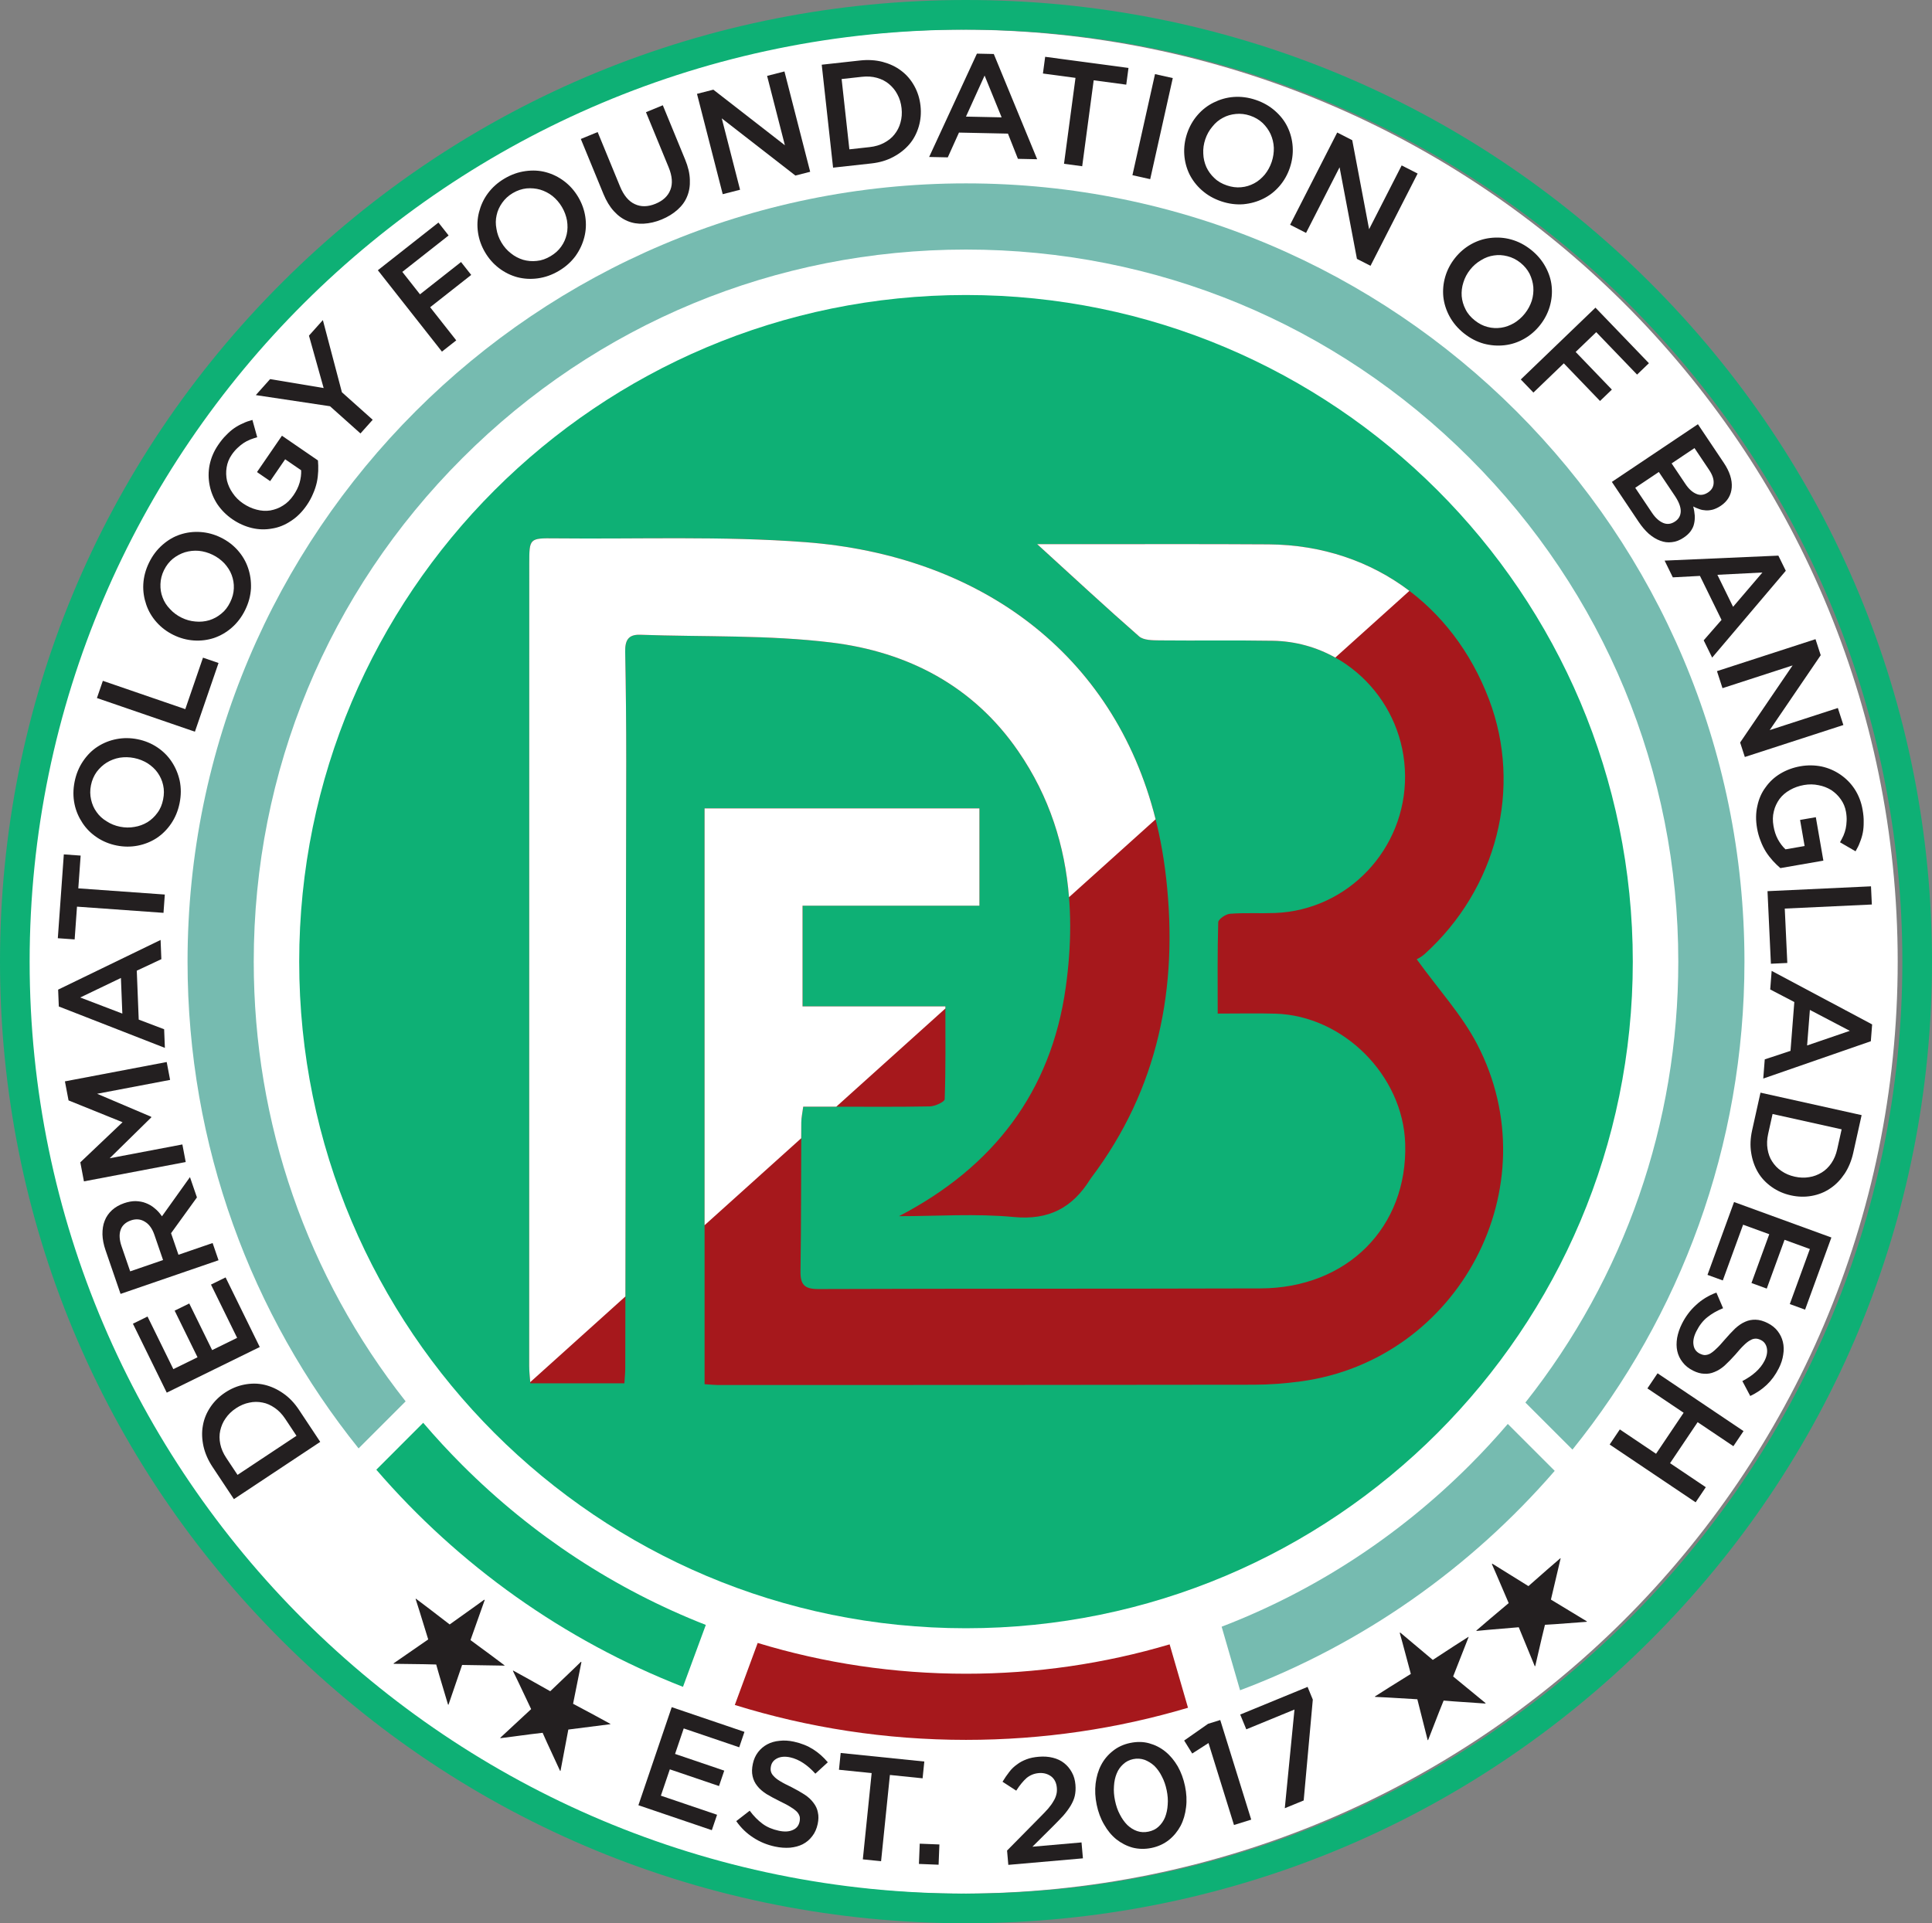 <svg xmlns="http://www.w3.org/2000/svg" xmlns:xlink="http://www.w3.org/1999/xlink" xmlns:inkscape="http://www.inkscape.org/namespaces/inkscape" version="1.1" width="651.772" height="648.99" viewBox="0 0 651.772 648.99">
<rect x="0" y="0" width="651.772" height="648.99" fill="#808080" stroke="none"/>
<defs>
<clipPath id="clip_0">
<path transform="matrix(1,0,0,-1,0,648.99)" d="M0 648.99H651.772V0H0Z"/>
</clipPath>
<path id="font_1_36" d="M.422 .713H.426L.512 .439C.641 .441 .735 .441 .795 .441H.799V.439L.568 .271V.27L.656 0H.652C.501 .111 .426 .167 .426 .168 .415 .161 .338 .105 .195 0H.191L.281 .271C.14 .374 .062 .429 .049 .438V.441H.053C.112 .441 .207 .441 .336 .439 .393 .619 .422 .711 .422 .713Z"/>
<path id="font_1_3" d="M0 0Z"/>
<path id="font_2_40" d="M.609 .7H.09V0H.614V.11H.213V.298H.564V.408H.213V.59H.609V.7Z"/>
<path id="font_2_54" d="M.194 .517C.194 .54 .204 .56 .224 .576 .244 .592 .272 .601 .308 .601 .34 .601 .372 .594 .403 .582 .434 .57 .466 .552 .498 .529L.564 .622C.528 .65 .489 .672 .448 .687 .407 .702 .361 .71 .31 .71 .275 .71 .243 .705 .214 .695 .185 .686 .159 .672 .138 .654 .117 .636 .101 .615 .089 .59 .077 .565 .071 .537 .071 .506 .071 .474 .076 .446 .087 .423 .097 .401 .112 .381 .132 .365 .151 .349 .175 .336 .204 .325 .234 .315 .267 .305 .304 .296 .337 .288 .363 .281 .383 .273 .404 .266 .42 .258 .432 .25 .443 .242 .451 .232 .456 .222 .46 .212 .462 .201 .462 .189 .462 .161 .451 .14 .428 .124 .406 .108 .376 .1 .338 .1 .294 .1 .255 .107 .22 .123 .185 .139 .151 .161 .117 .191L.043 .103C.085 .064 .131 .036 .18 .018 .229-.001 .281-.01 .335-.01 .372-.01 .405-.005 .436 .004 .467 .014 .493 .027 .515 .045 .537 .063 .554 .085 .566 .111 .579 .137 .585 .167 .585 .2 .585 .229 .58 .255 .57 .276 .561 .298 .547 .317 .528 .333 .509 .35 .486 .364 .458 .375 .429 .386 .397 .396 .36 .406 .327 .414 .299 .421 .277 .429 .256 .436 .239 .444 .227 .453 .214 .461 .206 .471 .201 .481 .196 .491 .194 .503 .194 .517Z"/>
<path id="font_2_55" d="M.386 .586H.608V.7H.04V.586H.262V0H.386V.586Z"/>
<path id="font_2_17" d="M.201 0V.137H.068V0H.201Z"/>
<path id="font_2_3" d="M0 0Z"/>
<path id="font_2_21" d="M.308 .6C.34 .6 .367 .59 .389 .571 .41 .552 .421 .525 .421 .491 .421 .475 .419 .46 .414 .446 .409 .432 .402 .417 .391 .403 .381 .388 .368 .373 .351 .356 .334 .34 .314 .322 .29 .302L.049 .097V0H.555V.108H.222L.366 .228C.397 .254 .424 .277 .447 .298 .47 .32 .488 .341 .503 .361 .518 .382 .53 .403 .537 .425 .544 .447 .548 .472 .548 .5 .548 .531 .543 .56 .531 .586 .52 .611 .505 .633 .485 .652 .465 .671 .441 .685 .412 .695 .383 .705 .352 .71 .317 .71 .286 .71 .258 .707 .234 .7 .209 .693 .187 .684 .167 .671 .146 .659 .127 .644 .11 .625 .093 .607 .076 .586 .059 .563L.146 .495C.173 .53 .199 .556 .223 .574 .248 .591 .276 .6 .308 .6Z"/>
<path id="font_2_19" d="M.667 .351C.667 .401 .66 .448 .646 .492 .631 .536 .611 .574 .584 .607 .557 .64 .525 .665 .488 .684 .451 .703 .409 .712 .363 .712 .317 .712 .275 .702 .238 .683 .2 .664 .168 .639 .141 .606 .114 .573 .094 .535 .079 .491 .064 .446 .057 .399 .057 .349 .057 .299 .064 .252 .079 .208 .093 .164 .113 .126 .14 .093 .167 .061 .199 .035 .236 .016 .273-.002 .315-.012 .361-.012 .407-.012 .449-.002 .487 .017 .524 .036 .556 .062 .583 .094 .61 .127 .63 .165 .645 .21 .66 .254 .667 .301 .667 .351M.54 .349C.54 .315 .536 .282 .527 .252 .519 .222 .507 .195 .492 .172 .477 .15 .458 .132 .436 .119 .415 .106 .39 .1 .363 .1 .336 .1 .311 .106 .289 .119 .267 .132 .248 .15 .232 .173 .217 .196 .205 .223 .197 .253 .188 .283 .184 .316 .184 .351 .184 .386 .188 .418 .197 .449 .205 .479 .217 .506 .232 .528 .247 .551 .266 .568 .288 .581 .309 .594 .334 .601 .361 .601 .388 .601 .413 .594 .435 .581 .457 .567 .476 .549 .492 .527 .507 .504 .519 .478 .527 .447 .536 .416 .54 .384 .54 .349Z"/>
<path id="font_2_20" d="M.026 .645 .052 .545 .178 .58V0H.3V.705H.214L.026 .645Z"/>
<path id="font_2_26" d="M.068 .592H.42L.106 0H.244L.56 .607V.7H.068V.592Z"/>
<path id="font_2_39" d="M.723 .351C.723 .4 .714 .446 .696 .489 .678 .532 .653 .569 .62 .6 .587 .632 .547 .656 .501 .674 .456 .691 .406 .7 .351 .7H.09V0H.351C.406 0 .456 .009 .501 .027 .547 .045 .587 .07 .62 .101 .653 .132 .678 .17 .696 .213 .714 .256 .723 .302 .723 .351M.594 .349C.594 .314 .588 .282 .576 .253 .565 .224 .548 .199 .527 .178 .507 .157 .481 .141 .451 .129 .421 .117 .388 .111 .351 .111H.213V.589H.351C.388 .589 .421 .583 .451 .571 .481 .559 .507 .542 .527 .521 .548 .499 .565 .474 .576 .445 .588 .416 .594 .384 .594 .349Z"/>
<path id="font_2_53" d="M.684 0 .495 .265C.52 .272 .542 .281 .562 .294 .583 .306 .6 .321 .615 .339 .63 .356 .641 .377 .65 .4 .658 .423 .662 .449 .662 .478 .662 .512 .656 .543 .644 .571 .632 .598 .615 .622 .592 .641 .57 .66 .543 .674 .51 .685 .478 .695 .442 .7 .402 .7H.09V0H.213V.244H.367L.539 0H.684M.537 .472C.537 .436 .524 .407 .498 .386 .472 .364 .437 .354 .393 .354H.213V.589H.392C.438 .589 .474 .579 .499 .559 .524 .54 .537 .51 .537 .472Z"/>
<path id="font_2_48" d="M.655 .502V0H.778V.7H.647L.434 .369 .221 .7H.09V0H.211V.5L.43 .172H.434L.655 .502Z"/>
<path id="font_2_36" d="M.452 .705H.338L.03 0H.156L.228 .169H.559L.63 0H.76L.452 .705M.514 .278H.273L.393 .558 .514 .278Z"/>
<path id="font_2_50" d="M.791 .351C.791 .4 .782 .447 .764 .491 .746 .535 .721 .573 .689 .606 .657 .639 .619 .664 .574 .683 .529 .702 .48 .712 .426 .712 .372 .712 .323 .702 .278 .683 .233 .664 .195 .637 .162 .604 .129 .571 .104 .533 .086 .489 .068 .445 .059 .398 .059 .349 .059 .3 .068 .253 .086 .209 .104 .165 .129 .127 .161 .094 .193 .062 .231 .036 .276 .017 .321-.002 .37-.012 .424-.012 .478-.012 .527-.002 .572 .017 .617 .037 .655 .063 .688 .096 .721 .129 .746 .167 .764 .211 .782 .255 .791 .302 .791 .351M.662 .349C.662 .315 .656 .283 .645 .253 .633 .223 .617 .196 .596 .174 .575 .152 .551 .134 .521 .121 .492 .108 .461 .102 .426 .102 .391 .102 .359 .108 .33 .122 .301 .135 .276 .153 .255 .175 .234 .198 .217 .225 .206 .255 .194 .285 .188 .317 .188 .351 .188 .385 .194 .417 .206 .447 .217 .478 .233 .504 .254 .526 .275 .549 .3 .566 .329 .579 .358 .592 .389 .599 .424 .599 .459 .599 .491 .592 .52 .579 .549 .565 .574 .547 .595 .525 .616 .502 .633 .476 .645 .445 .656 .415 .662 .383 .662 .349Z"/>
<path id="font_2_47" d="M.09 0H.581V.111H.213V.7H.09V0Z"/>
<path id="font_2_42" d="M.714 .097V.392H.416V.284H.595V.153C.574 .137 .549 .124 .52 .114 .49 .104 .459 .1 .426 .1 .39 .1 .358 .106 .329 .119 .3 .131 .275 .149 .253 .171 .232 .193 .216 .22 .205 .251 .194 .281 .188 .315 .188 .351 .188 .385 .194 .417 .206 .447 .217 .477 .233 .503 .253 .526 .274 .548 .298 .566 .326 .579 .353 .592 .383 .599 .415 .599 .437 .599 .457 .597 .475 .593 .494 .589 .511 .584 .526 .578 .541 .572 .556 .564 .57 .555 .584 .545 .598 .535 .611 .524L.689 .617C.671 .632 .653 .646 .633 .657 .614 .669 .594 .679 .573 .687 .552 .695 .528 .701 .503 .705 .479 .71 .451 .712 .42 .712 .367 .712 .319 .702 .274 .683 .23 .664 .192 .637 .16 .604 .128 .571 .103 .533 .085 .489 .068 .445 .059 .398 .059 .349 .059 .298 .068 .25 .085 .206 .102 .162 .127 .124 .159 .092 .19 .059 .228 .034 .273 .016 .318-.003 .367-.012 .422-.012 .453-.012 .482-.009 .51-.003 .538 .002 .564 .01 .589 .02 .613 .03 .635 .042 .656 .055 .678 .069 .697 .083 .714 .097Z"/>
<path id="font_2_60" d="M.42 .279 .698 .7H.557L.359 .39 .163 .7H.018L.296 .276V0H.42V.279Z"/>
<path id="font_2_41" d="M.611 .7H.09V0H.213V.285H.566V.396H.213V.589H.611V.7Z"/>
<path id="font_2_56" d="M.678 .7H.555V.297C.555 .233 .539 .184 .508 .152 .477 .119 .434 .103 .379 .103 .324 .103 .28 .12 .249 .154 .218 .187 .202 .237 .202 .302V.7H.079V.297C.079 .247 .086 .202 .1 .164 .114 .125 .134 .093 .16 .067 .186 .041 .217 .022 .254 .009 .291-.004 .332-.011 .377-.011 .423-.011 .464-.004 .501 .009 .538 .022 .57 .041 .596 .068 .622 .094 .642 .127 .656 .166 .671 .206 .678 .251 .678 .303V.7Z"/>
<path id="font_2_49" d="M.579 .216 .204 .7H.09V0H.211V.498L.597 0H.7V.7H.579V.216Z"/>
<path id="font_2_44" d="M.097 .7V0H.22V.7H.097Z"/>
<path id="font_2_37" d="M.404 .7H.09V0H.414C.453 0 .488 .004 .52 .012 .552 .021 .579 .033 .602 .05 .625 .066 .642 .086 .654 .11 .667 .134 .673 .162 .673 .193 .673 .217 .67 .238 .663 .257 .656 .275 .647 .291 .634 .304 .622 .317 .607 .329 .59 .339 .574 .348 .555 .357 .534 .364 .547 .371 .559 .379 .571 .388 .584 .397 .594 .408 .604 .421 .613 .433 .62 .447 .626 .464 .631 .481 .634 .5 .634 .521 .634 .576 .613 .62 .572 .652 .531 .684 .475 .7 .404 .7M.379 .405H.211V.591H.388C.428 .591 .458 .583 .479 .567 .5 .552 .511 .53 .511 .501 .511 .468 .499 .444 .475 .429 .451 .413 .419 .405 .379 .405M.415 .109H.211V.301H.406C.455 .301 .491 .292 .514 .276 .538 .259 .55 .236 .55 .206 .55 .174 .538 .15 .514 .134 .49 .118 .457 .109 .415 .109Z"/>
<path id="font_2_43" d="M.547 .295V0H.67V.7H.547V.409H.213V.7H.09V0H.213V.295H.547Z"/>
</defs>
<g inkscape:groupmode="layer" inkscape:label="Layer 1">
<g clip-path="url(#clip_0)">
<path transform="matrix(1,0,0,-1,640.201,324.512)" d="M0 0C0-173.676-141.416-314.479-315.881-314.479-490.313-314.479-631.729-173.676-631.729 0-631.729 173.708-490.313 314.511-315.881 314.511-141.416 314.511 0 173.708 0 0" fill="#ffffff"/>
<path transform="matrix(1,0,0,-1,550.833,324.511)" d="M0 0C0-124.237-100.718-224.932-224.963-224.932-349.2-224.932-449.895-124.237-449.895 0-449.895 124.237-349.2 224.963-224.963 224.963-100.726 224.963 0 124.245 0 0" fill="#0eb075"/>
<path transform="matrix(1,0,0,-1,237.693,467.087)" d="M0 0V194.294H92.72V161.476H33.053V127.495H81.236C81.236 116.607 81.369 106.381 81.008 96.172 80.977 95.266 77.751 93.774 75.986 93.74 64.771 93.523 53.549 93.64 42.329 93.645 39.482 93.646 36.635 93.645 33.276 93.645 33.025 91.653 32.643 89.993 32.632 88.33 32.533 71.604 32.617 54.876 32.36 38.153 32.29 33.606 33.667 32.088 38.353 32.104 88.071 32.284 137.789 32.172 187.507 32.32 216.816 32.407 237.222 52.974 236.357 81.176 235.654 104.15 215.489 124.383 192.532 125.033 186.436 125.206 180.33 125.059 173.104 125.059 173.104 135.76 172.983 145.823 173.285 155.875 173.317 156.915 175.808 158.632 177.257 158.743 182.289 159.128 187.371 158.808 192.424 158.999 216.999 159.93 236.502 180.548 236.314 205.308 236.126 230.122 216.325 250.455 191.731 250.861 178.975 251.071 166.212 250.86 153.453 250.997 151.12 251.021 148.11 251.017 146.577 252.357 135.394 262.133 124.508 272.249 112.219 283.45 117.438 283.45 120.857 283.452 124.277 283.45 146.276 283.439 168.276 283.54 190.275 283.392 224.364 283.162 252.374 263.376 264.632 231.087 275.956 201.257 267.351 167.198 242.856 145.093 241.738 144.084 240.304 143.428 240.245 143.391 247.65 133.118 255.519 124.585 260.677 114.645 285.547 66.708 254.603 8.143 201.051 .937 195.846 .236 190.56-.172 185.31-.18 125.031-.277 64.752-.271 4.473-.282 3.389-.283 2.305-.15 0 0" fill="#a6181c"/>
<path transform="matrix(1,0,0,-1,303.269,410.396)" d="M0 0C31.907 16.58 51.331 42.025 56.26 77.171 60.195 105.241 56.912 132.619 40.284 156.854 25.096 178.992 2.9 190.436-22.783 193.583-44.073 196.191-65.774 195.431-87.292 196.204-91.477 196.354-92.427 194.124-92.356 190.405-92.122 178.081-91.997 165.752-92.01 153.425-92.084 85.186-92.21 16.946-92.332-51.293-92.334-52.821-92.504-54.349-92.627-56.401H-124.361C-124.495-54.419-124.739-52.498-124.739-50.577-124.749 39.677-124.744 129.93-124.721 220.183-124.719 228.753-124.662 228.828-115.992 228.736-87.838 228.437-59.572 229.566-31.554 227.445 33.318 222.534 82.541 182.561 90.153 113.952 94.24 77.118 87.544 43.052 64.867 12.956 64.735 12.78 64.608 12.6 64.491 12.413 58.522 2.861 50.6-1.413 38.729-.277 25.928 .947 12.918 0 0 0" fill="#a6181c"/>
<path transform="matrix(1,0,0,-1,270.741,305.614)" d="M0 0V-33.98H48.19V-34.69L11.38-67.831H.23C-.02-69.82-.41-71.48-.42-73.14-.43-74.92-.44-76.7-.45-78.48L-33.05-107.831V32.82H59.67V0Z" fill="#ffffff"/>
<path transform="matrix(1,0,0,-1,475.471,199.384)" d="M0 0-25-22.51C-31.26-19.01-38.43-16.97-46.05-16.84-58.8-16.63-71.57-16.84-84.33-16.71-86.66-16.68-89.67-16.69-91.2-15.35-102.38-5.57-113.27 4.55-125.56 15.75H-113.5C-91.5 15.74-69.5 15.84-47.5 15.69-29.5 15.57-13.189 9.99 0 0" fill="#ffffff"/>
<path transform="matrix(1,0,0,-1,389.851,276.464)" d="M0 0-29.21-26.29C-30.59-9.04-35.76 7.58-46.3 22.92-61.489 45.06-83.68 56.5-109.37 59.65-130.66 62.26-152.36 61.5-173.87 62.27-178.06 62.42-179.01 60.19-178.939 56.47-178.7 44.15-178.58 31.82-178.59 19.49-178.66-40.68-178.76-100.85-178.87-161.02L-210.97-189.93C-211.11-188.09-211.32-186.3-211.32-184.51-211.33-94.26-211.33-4-211.3 86.25-211.3 94.82-211.24 94.9-202.57 94.8-174.42 94.5-146.15 95.63-118.14 93.51-59.84 89.1-14.18 56.38 0 0" fill="#ffffff"/>
<path transform="matrix(1,0,0,-1,325.869,10)" d="M0 0C-174.171 0-315.869-141.089-315.869-314.511-315.869-487.916-174.171-628.99 0-628.99 174.19-628.99 315.904-487.916 315.904-314.511 315.904-141.089 174.19 0 0 0M0-638.99C-87.036-638.99-168.865-605.24-230.414-543.958-291.97-482.669-325.869-401.184-325.869-314.511-325.869-227.825-291.97-146.329-230.414-85.037-168.867-23.751-87.037 10 0 10 87.053 10 168.893-23.751 230.445-85.036 292.002-146.327 325.904-227.823 325.904-314.511 325.904-401.186 292.002-482.671 230.445-543.958 168.891-605.24 87.051-638.99 0-638.99" fill="#0eb075"/>
<path transform="matrix(1,0,0,-1,394.582,554.88)" d="M0 0C-22.011-6.53-45.09-9.91-68.69-9.91-92.86-9.91-116.49-6.37-138.97 .479L-146.69-20.45C-122.05-28.11-95.85-32.23-68.69-32.23-42.67-32.23-17.53-28.45 6.199-21.391Z" fill="#a6181c"/>
<path transform="matrix(1,0,0,-1,325.891,61.88)" d="M0 0C-145.04 0-262.62-117.58-262.62-262.62-262.62-324.78-241.03-381.9-204.92-426.87L-189.05-411C-222.27-368.85-240.29-317.12-240.29-262.62-240.29-198.43-215.3-138.09-169.91-92.71-124.53-47.32-64.19-22.33 0-22.33 64.18-22.33 124.521-47.32 169.91-92.71 215.29-138.09 240.29-198.43 240.29-262.62 240.29-317.29 222.15-369.169 188.71-411.4L204.59-427.28C240.89-382.24 262.61-324.97 262.61-262.62 262.61-117.58 145.04 0 0 0" fill="#76bbb0"/>
<path transform="matrix(1,0,0,-1,495.801,494.41)" d="M0 0C-24.2-24.2-52.65-42.601-83.67-54.51L-77.46-75.96C-36.1-60.41 .29-34.72 28.69-1.92L12.86 13.91C8.78 9.13 4.49 4.49 0 0" fill="#76bbb0"/>
<path transform="matrix(1,0,0,-1,155.981,494.41)" d="M0 0C-4.62 4.62-9.02 9.39-13.21 14.3L-29.03-1.53C-1.27-33.71 34.16-59.08 74.43-74.8L82.13-53.91C51.71-41.99 23.8-23.8 0 0" fill="#0eb075"/>
</g>
<use data-text="A" xlink:href="#font_1_36" transform="matrix(39.899,30.017,30.017,-39.899,125.115,555.589)" fill="#231f20"/>
<use data-text="A" xlink:href="#font_1_36" transform="matrix(43.771,24.021,24.021,-43.771,160.375,581.842)" fill="#231f20"/>
<use data-text=" " xlink:href="#font_1_3" transform="matrix(45.825,19.825,19.825,-45.825,198.286,601.782)" fill="#231f20"/>
<use data-text="E" xlink:href="#font_2_40" transform="matrix(47.276,16.062,16.062,-47.276,211.113,607.719)" fill="#231f20"/>
<use data-text="S" xlink:href="#font_2_54" transform="matrix(48.81,10.515,10.515,-48.81,245.197,619.101)" fill="#231f20"/>
<use data-text="T" xlink:href="#font_2_55" transform="matrix(49.67,5.082,5.082,-49.67,278.066,626.096)" fill="#231f20"/>
<use data-text="." xlink:href="#font_2_17" transform="matrix(49.89,1.989,1.989,-49.89,306.612,628.837)" fill="#231f20"/>
<use data-text=" " xlink:href="#font_2_3" transform="matrix(49.929,.13,.13,-49.929,321.117,629.319)" fill="#231f20"/>
<use data-text="2" xlink:href="#font_2_21" transform="matrix(49.739,-4.352,-4.352,-49.739,337.724,629.5)" fill="#231f20"/>
<use data-text="0" xlink:href="#font_2_19" transform="matrix(48.896,-10.104,-10.104,-48.896,370.71,626.633)" fill="#231f20"/>
<use data-text="1" xlink:href="#font_2_20" transform="matrix(47.679,-14.821,-14.821,-47.679,407.803,618.47)" fill="#231f20"/>
<use data-text="7" xlink:href="#font_2_26" transform="matrix(46.183,-18.975,-18.975,-46.183,428.538,612.182)" fill="#231f20"/>
<use data-text=" " xlink:href="#font_2_3" transform="matrix(44.519,-22.605,-22.605,-44.519,458.117,599.622)" fill="#231f20"/>
<use data-text="A" xlink:href="#font_1_36" transform="matrix(42.094,-26.852,-26.852,-42.094,473.597,592.355)" fill="#231f20"/>
<use data-text="A" xlink:href="#font_1_36" transform="matrix(37.837,-32.578,-32.578,-37.837,510.555,568.513)" fill="#231f20"/>
<use data-text="D" xlink:href="#font_2_39" transform="matrix(-27.601,-41.607,-41.607,27.601,110.519,490.296)" fill="#231f20"/>
<use data-text="E" xlink:href="#font_2_40" transform="matrix(-21.994,-44.824,-44.824,21.994,89.61,458.578)" fill="#231f20"/>
<use data-text="R" xlink:href="#font_2_53" transform="matrix(-16.229,-47.218,-47.218,16.229,75.184,429.509)" fill="#231f20"/>
<use data-text="M" xlink:href="#font_2_48" transform="matrix(-9.323,-49.051,-49.051,9.323,63.491,396.535)" fill="#231f20"/>
<use data-text="A" xlink:href="#font_2_36" transform="matrix(-1.982,-49.89,-49.89,1.982,55.682,355.098)" fill="#231f20"/>
<use data-text="T" xlink:href="#font_2_55" transform="matrix(3.563,-49.802,-49.802,-3.563,54.225,321.081)" fill="#231f20"/>
<use data-text="O" xlink:href="#font_2_50" transform="matrix(9.862,-48.946,-48.946,-9.862,55.821,291.635)" fill="#231f20"/>
<use data-text="L" xlink:href="#font_2_47" transform="matrix(16.23,-47.218,-47.218,-16.23,64.293,251.158)" fill="#231f20"/>
<use data-text="O" xlink:href="#font_2_50" transform="matrix(21.977,-44.833,-44.833,-21.977,72.857,224.57)" fill="#231f20"/>
<use data-text="G" xlink:href="#font_2_42" transform="matrix(28.261,-41.162,-41.162,-28.261,91.076,187.499)" fill="#231f20"/>
<use data-text="Y" xlink:href="#font_2_60" transform="matrix(33.272,-37.228,-37.228,-33.272,111.758,157.285)" fill="#231f20"/>
<use data-text=" " xlink:href="#font_2_3" transform="matrix(36.479,-34.091,-34.091,-36.479,135.389,131.492)" fill="#231f20"/>
<use data-text="F" xlink:href="#font_2_41" transform="matrix(39.232,-30.883,-30.883,-39.232,145.56,121.433)" fill="#231f20"/>
<use data-text="O" xlink:href="#font_2_50" transform="matrix(42.977,-25.415,-25.415,-42.977,169.991,101.675)" fill="#231f20"/>
<use data-text="U" xlink:href="#font_2_56" transform="matrix(46.178,-18.989,-18.989,-46.178,205.586,80.721)" fill="#231f20"/>
<use data-text="N" xlink:href="#font_2_49" transform="matrix(48.366,-12.398,-12.398,-48.366,239.461,66.643)" fill="#231f20"/>
<use data-text="D" xlink:href="#font_2_39" transform="matrix(49.629,-5.468,-5.468,-49.629,276.576,57.067)" fill="#231f20"/>
<use data-text="A" xlink:href="#font_2_36" transform="matrix(49.918,1.051,1.051,-49.918,311.956,52.937)" fill="#231f20"/>
<use data-text="T" xlink:href="#font_2_55" transform="matrix(49.489,6.617,6.617,-49.489,345.982,53.545)" fill="#231f20"/>
<use data-text="I" xlink:href="#font_2_44" transform="matrix(48.729,10.881,10.881,-48.729,377.306,58.063)" fill="#231f20"/>
<use data-text="O" xlink:href="#font_2_50" transform="matrix(47.319,15.933,15.933,-47.319,392.122,60.611)" fill="#231f20"/>
<use data-text="N" xlink:href="#font_2_49" transform="matrix(44.47,22.702,22.702,-44.47,431.222,73.803)" fill="#231f20"/>
<use data-text=" " xlink:href="#font_2_3" transform="matrix(42.055,26.914,26.914,-42.055,465.367,91.86)" fill="#231f20"/>
<use data-text="O" xlink:href="#font_2_50" transform="matrix(39.092,31.061,31.061,-39.092,477.707,98.876)" fill="#231f20"/>
<use data-text="F" xlink:href="#font_2_41" transform="matrix(34.614,35.984,35.984,-34.614,509.934,124.806)" fill="#231f20"/>
<use data-text=" " xlink:href="#font_2_3" transform="matrix(31.447,38.782,38.782,-31.447,531.897,148.137)" fill="#231f20"/>
<use data-text="B" xlink:href="#font_2_37" transform="matrix(27.805,41.471,41.471,-27.805,541.27,158.884)" fill="#231f20"/>
<use data-text="A" xlink:href="#font_2_36" transform="matrix(21.974,44.834,44.834,-21.974,560.907,187.83)" fill="#231f20"/>
<use data-text="N" xlink:href="#font_2_49" transform="matrix(15.412,47.491,47.491,-15.412,577.842,222.198)" fill="#231f20"/>
<use data-text="G" xlink:href="#font_2_42" transform="matrix(8.547,49.192,49.192,-8.547,589.741,258.644)" fill="#231f20"/>
<use data-text="L" xlink:href="#font_2_47" transform="matrix(2.333,49.875,49.875,-2.333,596.069,296.23)" fill="#231f20"/>
<use data-text="A" xlink:href="#font_2_36" transform="matrix(-3.884,49.778,49.778,3.884,597.797,326.121)" fill="#231f20"/>
<use data-text="D" xlink:href="#font_2_39" transform="matrix(-10.833,48.74,48.74,10.833,594.887,364.325)" fill="#231f20"/>
<use data-text="E" xlink:href="#font_2_40" transform="matrix(-17.097,46.911,46.911,17.097,586.531,401.395)" fill="#231f20"/>
<use data-text="S" xlink:href="#font_2_54" transform="matrix(-22.483,44.581,44.581,22.483,575.409,431.94)" fill="#231f20"/>
<use data-text="H" xlink:href="#font_2_43" transform="matrix(-27.858,41.435,41.435,27.858,561.695,459.682)" fill="#231f20"/>
</g>
</svg>
